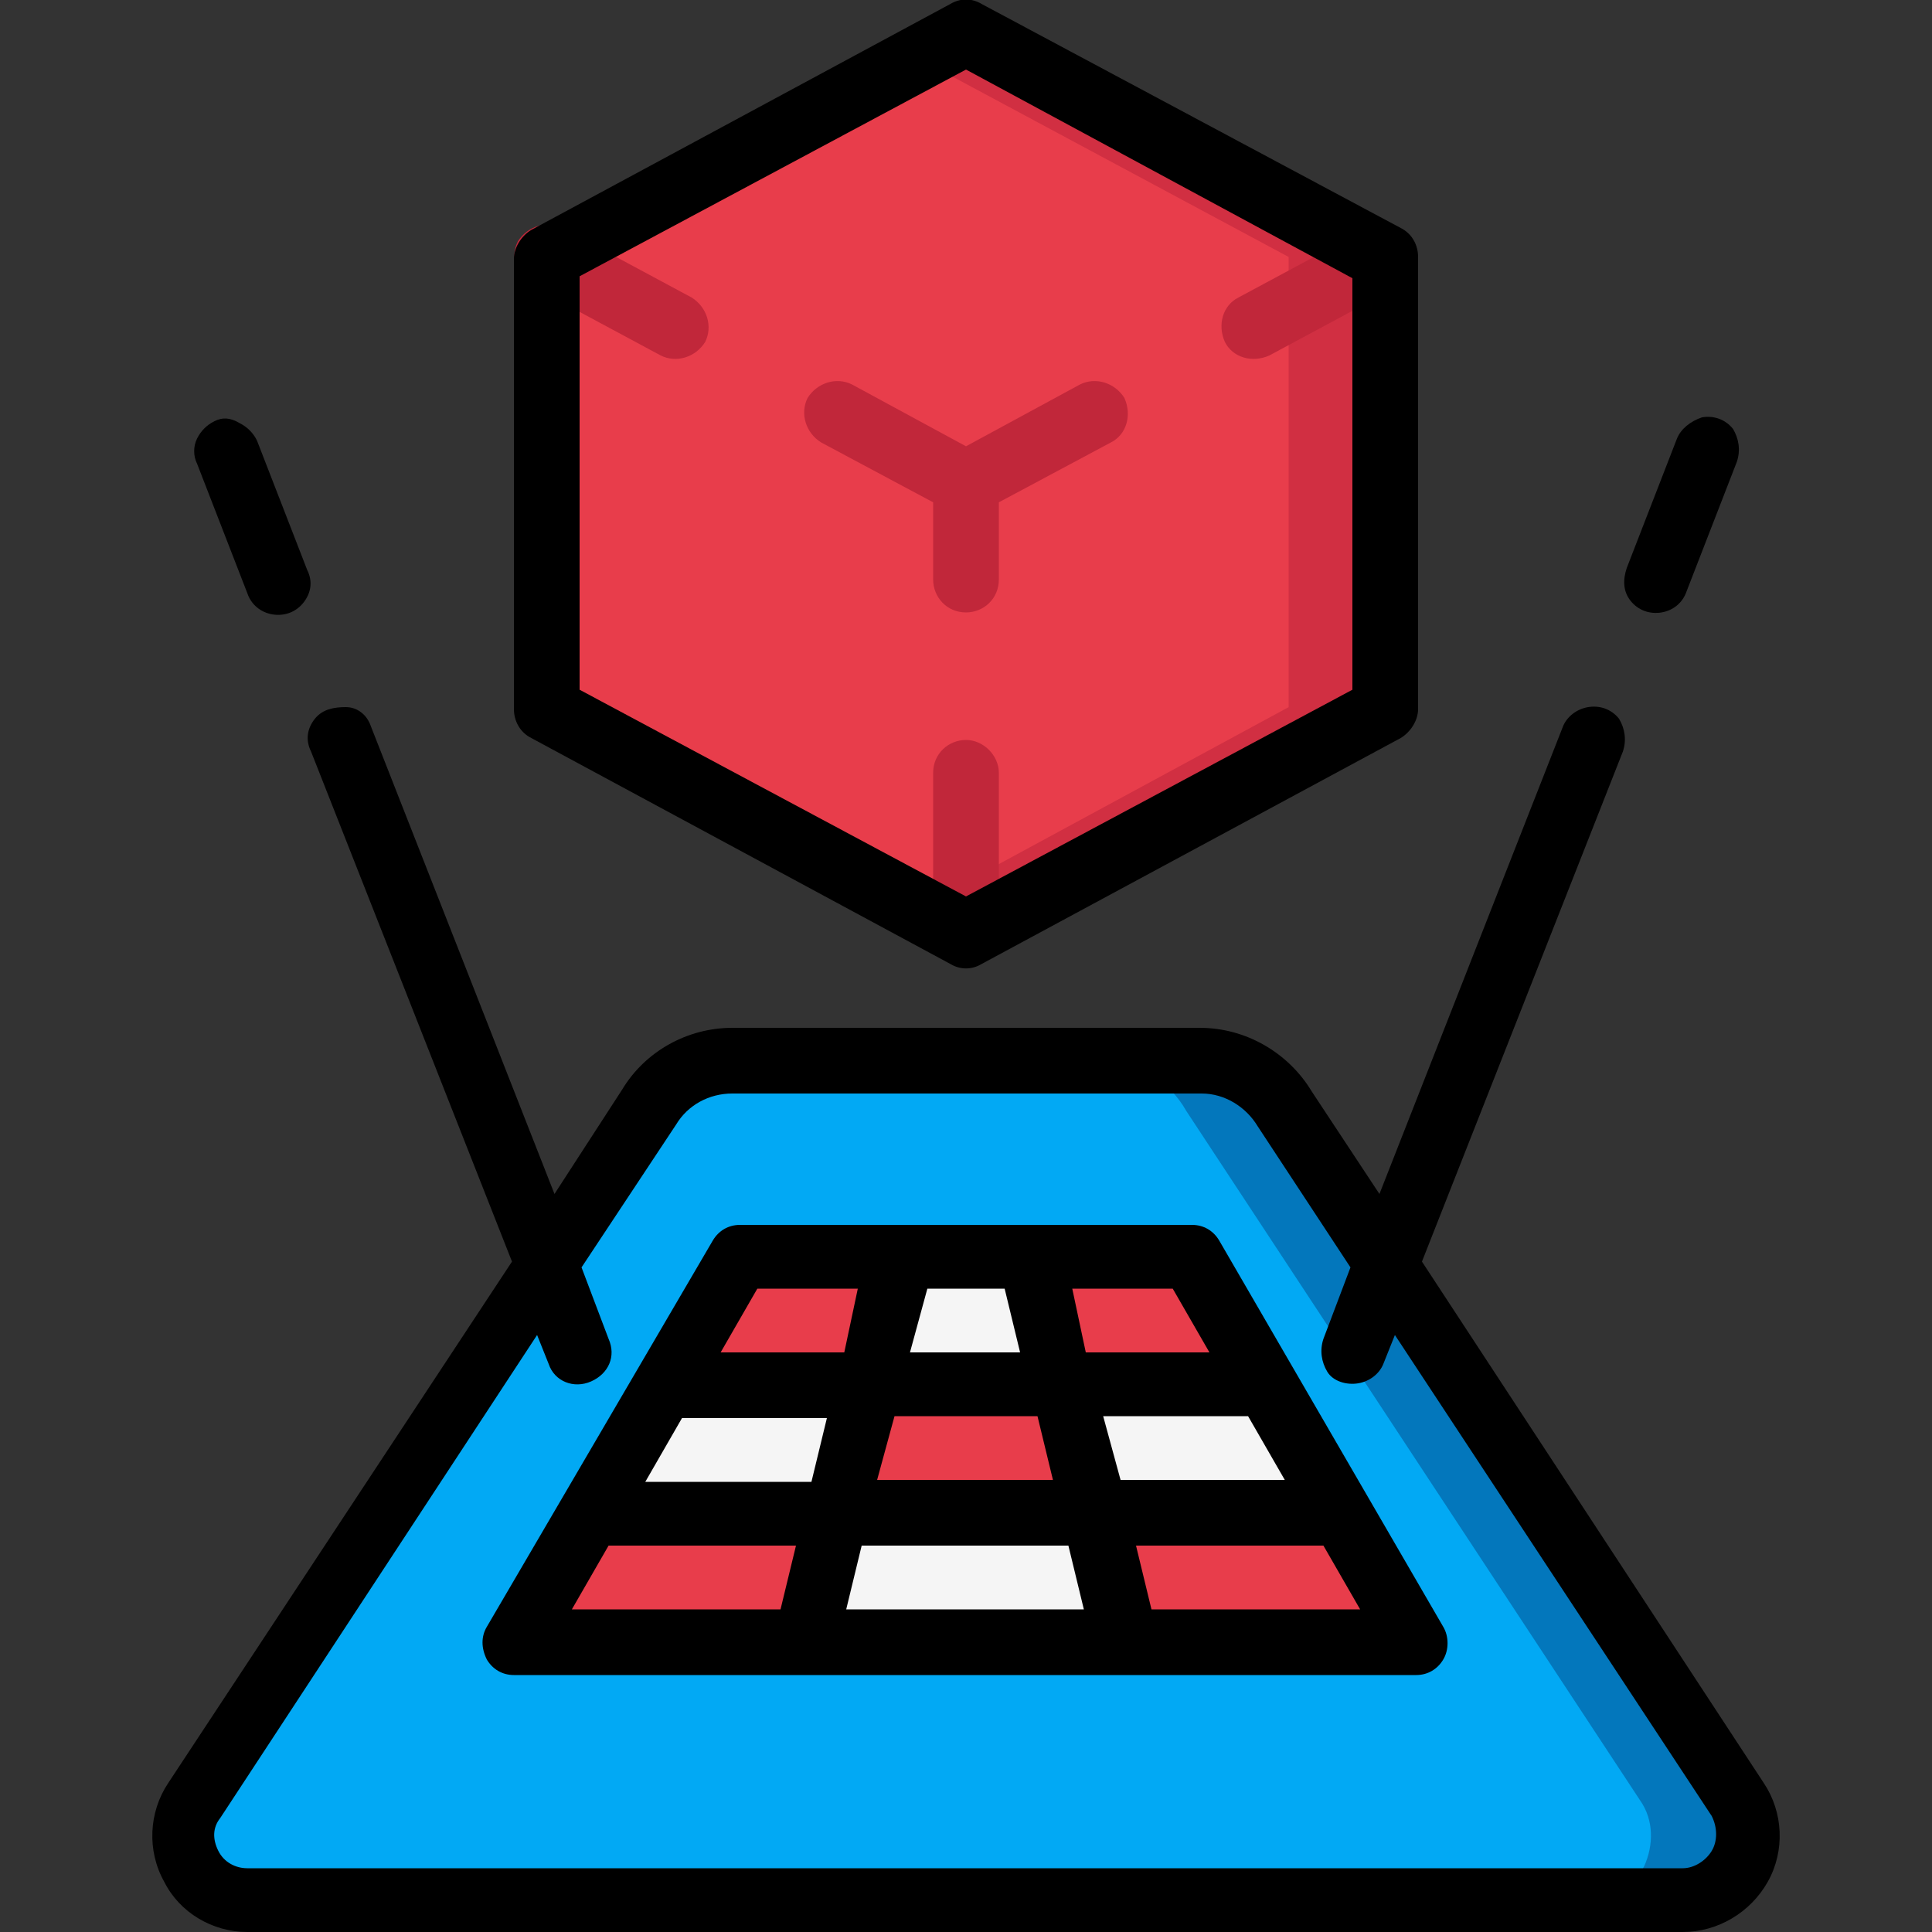 <?xml version="1.0" encoding="utf-8"?>
<!-- Generator: Adobe Illustrator 22.0.0, SVG Export Plug-In . SVG Version: 6.00 Build 0)  -->
<svg version="1.1" id="Layer_1" xmlns="http://www.w3.org/2000/svg" xmlns:xlink="http://www.w3.org/1999/xlink" x="0px" y="0px"
	 viewBox="0 0 100 100" style="enable-background:new 0 0 100 100;" xml:space="preserve">
<rect x="0" y="0" width="100" height="100" fill="#333333" stroke="none"/>
<style type="text/css">
	.st0{fill:#02A9F4;}
	.st1{fill:#0377BC;}
	.st2{fill:#E83D4B;}
	.st3{fill:#D12F42;}
	.st4{fill:#C1273A;}
	.st5{fill:#F5F5F5;}
</style>
<g id="Page-1">
	<g id="_x30_23---AR-Card">
		<path id="Shape" class="st0" d="M50,98.3h37.2c1.2,0,2.4-0.7,2.9-1.8c0.6-1.1,0.5-2.4-0.2-3.4L66.4,57.5C65.5,56,63.9,55,62.1,55
			H37.9c-1.8,0-3.4,0.9-4.3,2.5L10.1,93.2c-0.7,1-0.7,2.3-0.2,3.4c0.6,1.1,1.7,1.8,2.9,1.8L50,98.3L50,98.3z"/>
		<path id="Shape_1_" class="st1" d="M89.9,93.2L66.4,57.5C65.5,56,63.9,55,62.1,55h-5c1.8,0,3.4,0.9,4.3,2.5l23.5,35.7
			c0.7,1,0.7,2.3,0.2,3.4c-0.6,1.1-1.7,1.8-2.9,1.8h5c1.2,0,2.4-0.7,2.9-1.8C90.7,95.5,90.6,94.2,89.9,93.2z"/>
		<path id="Shape_2_" class="st2" d="M28.3,13.3v23.3L50,48.3l21.7-11.7V13.3L50,1.7L28.3,13.3z"/>
		<path id="Shape_3_" class="st3" d="M50,1.7L47.5,3l19.2,10.3v23.3L47.5,47l2.5,1.3l21.7-11.7V13.3L50,1.7z"/>
		<path id="Shape_4_" class="st4" d="M55.9,19.9L50,23.1l-5.9-3.2c-0.8-0.4-1.8-0.1-2.3,0.7c-0.4,0.8-0.1,1.8,0.7,2.3l5.8,3.1v4
			c0,0.9,0.7,1.7,1.7,1.7c0.9,0,1.7-0.7,1.7-1.7v-4l5.8-3.1c0.8-0.4,1.1-1.4,0.7-2.3C57.7,19.8,56.7,19.5,55.9,19.9L55.9,19.9z"/>
		<path id="Shape_5_" class="st4" d="M35.8,15.4l-6.7-3.6c-0.8-0.4-1.8-0.1-2.3,0.7c-0.4,0.8-0.1,1.8,0.7,2.3l6.7,3.6
			c0.8,0.4,1.8,0.1,2.3-0.7C36.9,16.9,36.6,15.9,35.8,15.4z"/>
		<path id="Shape_6_" class="st4" d="M73.1,12.5c-0.2-0.4-0.6-0.7-1-0.8s-0.9-0.1-1.3,0.1l-6.7,3.6c-0.8,0.4-1.1,1.4-0.7,2.3
			c0.4,0.8,1.4,1.1,2.3,0.7l6.7-3.6c0.4-0.2,0.7-0.6,0.8-1S73.3,12.9,73.1,12.5L73.1,12.5z"/>
		<path id="Shape_7_" class="st4" d="M50,38.3c-0.9,0-1.7,0.7-1.7,1.7v8.3c0,0.9,0.7,1.7,1.7,1.7c0.9,0,1.7-0.7,1.7-1.7V40
			C51.7,39.1,50.9,38.3,50,38.3z"/>
		<path id="Shape_8_" class="st2" d="M46.7,65L45,71.7H34.4l3.9-6.7H46.7z"/>
		<path id="Shape_9_" class="st5" d="M55,71.7H45l1.7-6.7h6.7L55,71.7z"/>
		<path id="Shape_10_" class="st2" d="M65.6,71.7H55L53.3,65h8.3L65.6,71.7z"/>
		<path id="Shape_11_" class="st5" d="M69.5,78.3H56.7L55,71.7h10.6L69.5,78.3z"/>
		<path id="Shape_12_" class="st5" d="M45,71.7l-1.7,6.7H30.5l3.9-6.7H45z"/>
		<path id="Shape_13_" class="st2" d="M43.3,78.3L41.7,85h-15l3.9-6.7H43.3z"/>
		<path id="Shape_14_" class="st5" d="M58.3,85H41.7l1.7-6.7h13.3L58.3,85z"/>
		<path id="Shape_15_" class="st2" d="M73.3,85h-15l-1.7-6.7h12.8L73.3,85z"/>
		<path id="Shape_16_" class="st2" d="M56.7,78.3H43.3l1.7-6.7h10L56.7,78.3z"/>
		<g>
			<path id="Shape_17_" d="M73.6,65.3L84,38.9c0.2-0.6,0.1-1.2-0.2-1.7c-0.4-0.5-1-0.7-1.6-0.6c-0.6,0.1-1.1,0.5-1.3,1l-9.5,24.2
				l-3.5-5.3c-1.2-2-3.4-3.3-5.8-3.3H37.9c-2.3,0-4.5,1.2-5.7,3.2l-3.5,5.4l-9.5-24.2c-0.2-0.6-0.7-1-1.3-1s-1.2,0.1-1.6,0.6
				s-0.5,1.1-0.2,1.7l10.4,26.4l-17.8,27c-1,1.5-1.1,3.5-0.2,5.1C9.3,99,11,100,12.8,100h74.3c1.8,0,3.5-1,4.4-2.6s0.8-3.6-0.2-5.1
				L73.6,65.3z M88.6,95.8c-0.3,0.5-0.9,0.9-1.5,0.9H12.8c-0.6,0-1.2-0.3-1.5-0.9s-0.3-1.2,0.1-1.7l16.4-25l0.6,1.5
				c0.3,0.9,1.3,1.3,2.2,0.9s1.3-1.3,0.9-2.2l-1.4-3.7l4.9-7.4c0.6-1,1.7-1.6,2.9-1.6h24.3c1.2,0,2.3,0.7,2.9,1.7l4.8,7.3l-1.4,3.7
				c-0.2,0.6-0.1,1.2,0.2,1.7s1,0.7,1.6,0.6s1.1-0.5,1.3-1l0.6-1.5L88.6,94C88.9,94.6,88.9,95.3,88.6,95.8L88.6,95.8z"/>
			<path id="Shape_18_" d="M50.8,0.2c-0.5-0.3-1.1-0.3-1.6,0L27.5,11.9c-0.5,0.3-0.9,0.9-0.9,1.5v23.3c0,0.6,0.3,1.2,0.9,1.5
				l21.7,11.7c0.5,0.3,1.1,0.3,1.6,0l21.7-11.7c0.5-0.3,0.9-0.9,0.9-1.5V13.3c0-0.6-0.3-1.2-0.9-1.5L50.8,0.2z M70,35.7L50,46.4
				L30,35.7V14.3L50,3.6l20,10.8V35.7z"/>
			<path id="Shape_19_" d="M63.1,64.2c-0.3-0.5-0.8-0.8-1.4-0.8H38.3c-0.6,0-1.1,0.3-1.4,0.8l-11.7,20c-0.3,0.5-0.3,1.1,0,1.7
				c0.3,0.5,0.8,0.8,1.4,0.8h46.7c0.6,0,1.1-0.3,1.4-0.8s0.3-1.2,0-1.7L63.1,64.2z M48,66.7h4l0.8,3.3h-5.7L48,66.7z M46.3,73.3h7.4
				l0.8,3.3h-9.1L46.3,73.3z M40.4,83.3H29.6l1.9-3.3h9.7L40.4,83.3z M42,76.7h-8.6l1.9-3.3h7.5L42,76.7z M37.3,70l1.9-3.3h5.2
				L43.7,70H37.3z M43.8,83.3l0.8-3.3h10.7l0.8,3.3H43.8z M55.5,66.7h5.2l1.9,3.3h-6.4L55.5,66.7z M57.1,73.3h7.5l1.9,3.3H58
				L57.1,73.3z M59.6,83.3L58.8,80h9.7l1.9,3.3H59.6z"/>
			<path id="Shape_20_" d="M11.1,21.8c-0.4,0.2-0.7,0.5-0.9,0.9s-0.2,0.9,0,1.3l2.6,6.7c0.2,0.6,0.7,1,1.3,1.1s1.2-0.1,1.6-0.6
				s0.5-1.1,0.2-1.7l-2.6-6.7c-0.2-0.4-0.5-0.7-0.9-0.9C11.9,21.6,11.5,21.6,11.1,21.8L11.1,21.8z"/>
			<path id="Shape_21_" d="M86.8,22.7l-2.6,6.7C84,30,84,30.6,84.4,31.1c0.4,0.5,1,0.7,1.6,0.6s1.1-0.5,1.3-1.1l2.6-6.7
				c0.2-0.6,0.1-1.2-0.2-1.7c-0.4-0.5-1-0.7-1.6-0.6C87.5,21.8,87,22.2,86.8,22.7L86.8,22.7z"/>
		</g>
	</g>
</g>
</svg>
